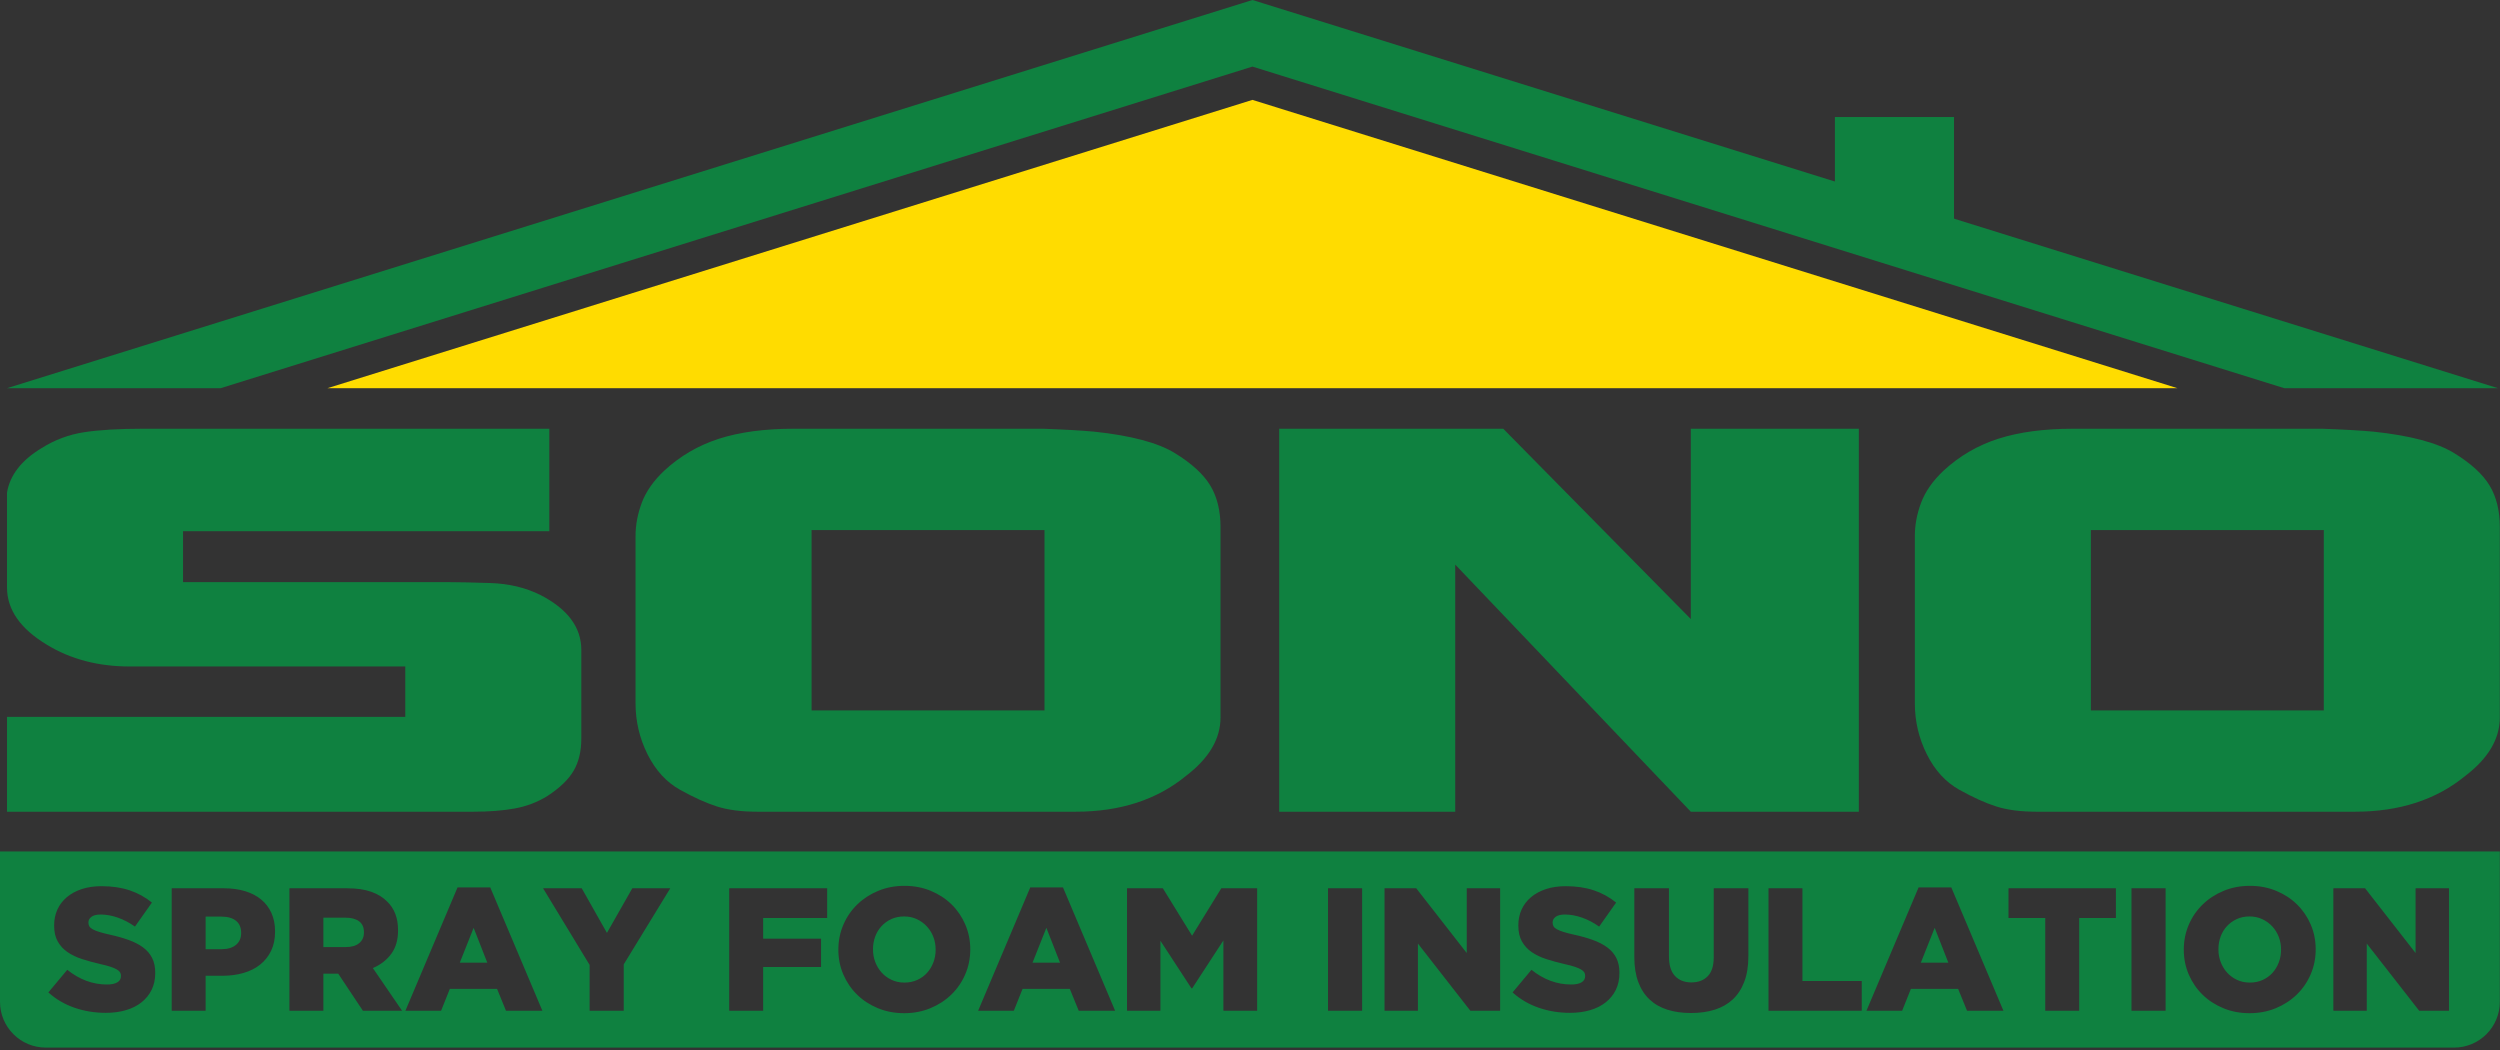 <?xml version="1.0" encoding="UTF-8" standalone="no"?>
<svg xmlns="http://www.w3.org/2000/svg" xmlns:xlink="http://www.w3.org/1999/xlink" xmlns:serif="http://www.serif.com/" width="100%" height="100%" viewBox="0 0 619 260" version="1.1" xml:space="preserve" style="fill-rule:evenodd;clip-rule:evenodd;stroke-linejoin:round;stroke-miterlimit:2;">
  <rect x="0" y="0" width="619" height="260" fill="#333333" stroke="none"/>
  <g id="LOGO-2020-V1" serif:id="LOGO 2020 V1">
    <path d="M54.63,96.114l-52.895,-0l308.37,-96.114l308.371,96.114l-52.896,-0l-255.475,-79.627l-255.475,79.627Z" style="fill:#0f8140;"></path>
    <path d="M310.105,16.487l-255.475,79.627l255.475,-79.627Z" style="fill:#fff;"></path>
    <path d="M539.132,96.114l-458.054,-0l229.027,-71.384l229.027,71.384Z" style="fill:#ffdc00;"></path>
    <g>
      <path d="M1.735,200.979l-0,-23.489l98.614,0l0,-12.469l-68.238,0c-7.777,0 -14.601,-1.788 -20.471,-5.365c-6.604,-3.963 -9.905,-8.699 -9.905,-14.209l-0,-23.488c0.733,-4.35 3.595,-8.023 8.584,-11.019c3.229,-2.03 6.714,-3.335 10.456,-3.915c3.742,-0.58 8.622,-0.87 14.638,-0.87l100.596,0l-0,25.373l-90.69,0l-0,12.615l66.036,-0c2.055,-0 5.393,0.072 10.016,0.217c4.622,0.145 8.768,1.133 12.437,2.963c6.75,3.472 10.125,8.004 10.125,13.595l0,21.982c0,3.086 -0.623,5.713 -1.871,7.883c-1.247,2.17 -3.412,4.266 -6.493,6.29c-2.495,1.544 -5.21,2.58 -8.145,3.111c-2.935,0.53 -6.31,0.795 -10.125,0.795l-115.564,-0Z" style="fill:#0f8140;fill-rule:nonzero;"></path>
      <path d="M157.361,132.688c-0,-2.706 0.513,-5.437 1.541,-8.192c1.027,-2.754 2.861,-5.388 5.503,-7.902c3.962,-3.673 8.511,-6.331 13.647,-7.974c5.136,-1.643 11.3,-2.465 18.49,-2.465l61.635,0c5.429,0.193 9.685,0.435 12.767,0.725c9.098,0.967 15.738,2.731 19.921,5.292c4.182,2.562 7.117,5.244 8.805,8.047c1.687,2.803 2.531,6.235 2.531,10.294l0,47.122c0,5.317 -2.862,10.15 -8.585,14.499c-7.19,5.897 -16.289,8.845 -27.295,8.845l-78.804,-0c-3.962,-0 -7.3,-0.435 -10.015,-1.305c-2.715,-0.87 -5.76,-2.248 -9.135,-4.132c-3.375,-1.885 -6.053,-4.809 -8.035,-8.772c-1.981,-3.963 -2.971,-8.168 -2.971,-12.615l-0,-41.467Zm43.584,43.207l57.672,0l-0,-44.657l-57.672,0l-0,44.657Z" style="fill:#0f8140;fill-rule:nonzero;"></path>
      <path d="M316.729,106.155l55.471,0l46.446,47.122l-0,-47.122l41.603,0l-0,94.824l-41.603,-0l-58.333,-61.186l0,61.186l-43.584,-0l0,-94.824Z" style="fill:#0f8140;fill-rule:nonzero;"></path>
      <path d="M474.116,132.688c0,-2.706 0.514,-5.437 1.541,-8.192c1.027,-2.754 2.862,-5.388 5.503,-7.902c3.962,-3.673 8.512,-6.331 13.648,-7.974c5.136,-1.643 11.299,-2.465 18.49,-2.465l61.634,0c5.43,0.193 9.685,0.435 12.767,0.725c9.099,0.967 15.739,2.731 19.921,5.292c4.183,2.562 7.117,5.244 8.805,8.047c1.688,2.803 2.531,6.235 2.531,10.294l0,47.122c0,5.317 -2.861,10.15 -8.584,14.499c-7.191,5.897 -16.289,8.845 -27.295,8.845l-78.804,-0c-3.962,-0 -7.301,-0.435 -10.016,-1.305c-2.714,-0.87 -5.759,-2.248 -9.135,-4.132c-3.375,-1.885 -6.053,-4.809 -8.034,-8.772c-1.981,-3.963 -2.972,-8.168 -2.972,-12.615l0,-41.467Zm43.584,43.207l57.672,0l0,-44.657l-57.672,0l0,44.657Z" style="fill:#0f8140;fill-rule:nonzero;"></path>
    </g>
    <path d="M618.956,210.815l-618.956,0l0,37.231c0,6.262 5.076,11.338 11.338,11.338l596.293,-0c3.004,-0 5.885,-1.194 8.008,-3.317c2.124,-2.124 3.317,-5.005 3.317,-8.008l0,-37.244Zm-395.091,40.051c-2.339,-0 -4.505,-0.412 -6.497,-1.235c-1.992,-0.823 -3.711,-1.942 -5.154,-3.357c-1.444,-1.414 -2.578,-3.075 -3.401,-4.981c-0.822,-1.905 -1.234,-3.941 -1.234,-6.107l0,-0.087c0,-2.165 0.412,-4.208 1.234,-6.128c0.823,-1.921 1.971,-3.595 3.444,-5.025c1.473,-1.429 3.205,-2.555 5.198,-3.378c1.992,-0.823 4.158,-1.235 6.497,-1.235c2.339,0 4.504,0.412 6.497,1.235c1.992,0.823 3.71,1.942 5.154,3.357c1.444,1.414 2.577,3.075 3.4,4.981c0.823,1.905 1.235,3.941 1.235,6.107l-0,0.086c-0,2.166 -0.412,4.209 -1.235,6.129c-0.823,1.921 -1.971,3.595 -3.443,5.025c-1.473,1.429 -3.205,2.555 -5.198,3.378c-1.992,0.823 -4.158,1.235 -6.497,1.235Zm333.127,-0c-2.339,-0 -4.505,-0.412 -6.497,-1.235c-1.993,-0.823 -3.711,-1.942 -5.155,-3.357c-1.444,-1.414 -2.577,-3.075 -3.4,-4.981c-0.823,-1.905 -1.234,-3.941 -1.234,-6.107l-0,-0.087c-0,-2.165 0.411,-4.208 1.234,-6.128c0.823,-1.921 1.971,-3.595 3.444,-5.025c1.472,-1.429 3.205,-2.555 5.197,-3.378c1.993,-0.823 4.158,-1.235 6.497,-1.235c2.339,0 4.505,0.412 6.497,1.235c1.993,0.823 3.711,1.942 5.155,3.357c1.444,1.414 2.577,3.075 3.4,4.981c0.823,1.905 1.234,3.941 1.234,6.107l0,0.086c0,2.166 -0.411,4.209 -1.234,6.129c-0.823,1.921 -1.971,3.595 -3.444,5.025c-1.472,1.429 -3.205,2.555 -5.197,3.378c-1.993,0.823 -4.158,1.235 -6.497,1.235Zm-138.301,-0.044c-2.166,0 -4.115,-0.274 -5.848,-0.823c-1.732,-0.548 -3.205,-1.393 -4.418,-2.533c-1.213,-1.141 -2.144,-2.585 -2.793,-4.332c-0.65,-1.747 -0.975,-3.804 -0.975,-6.172l-0,-17.022l8.576,-0l0,16.849c0,2.194 0.501,3.819 1.504,4.873c1.003,1.054 2.35,1.58 4.04,1.58c1.691,0 3.038,-0.505 4.04,-1.515c1.003,-1.011 1.504,-2.585 1.504,-4.722l0,-17.065l8.577,-0l-0,16.805c-0,2.455 -0.34,4.57 -1.018,6.346c-0.679,1.776 -1.632,3.234 -2.859,4.375c-1.227,1.14 -2.714,1.985 -4.461,2.533c-1.747,0.549 -3.704,0.823 -5.869,0.823Zm-29.974,-0.043c-2.714,0 -5.291,-0.421 -7.731,-1.264c-2.44,-0.842 -4.599,-2.106 -6.475,-3.791l4.677,-5.6c3.032,2.425 6.31,3.638 9.833,3.638c1.126,0 1.985,-0.18 2.577,-0.54c0.592,-0.36 0.888,-0.872 0.888,-1.535l-0,-0.086c-0,-0.318 -0.072,-0.599 -0.217,-0.844c-0.144,-0.245 -0.411,-0.482 -0.801,-0.713c-0.39,-0.231 -0.91,-0.454 -1.559,-0.67c-0.65,-0.217 -1.495,-0.44 -2.534,-0.671c-1.617,-0.374 -3.119,-0.785 -4.505,-1.232c-1.386,-0.447 -2.592,-1.023 -3.617,-1.729c-1.025,-0.706 -1.833,-1.585 -2.425,-2.638c-0.592,-1.052 -0.888,-2.356 -0.888,-3.913l-0,-0.086c-0,-1.412 0.267,-2.71 0.801,-3.892c0.534,-1.181 1.314,-2.205 2.339,-3.069c1.025,-0.865 2.26,-1.535 3.703,-2.011c1.444,-0.475 3.076,-0.713 4.895,-0.713c2.599,-0 4.916,0.341 6.952,1.024c2.036,0.683 3.876,1.693 5.522,3.029l-4.201,5.952c-1.386,-0.981 -2.808,-1.725 -4.267,-2.23c-1.458,-0.506 -2.865,-0.758 -4.223,-0.758c-1.01,-0 -1.768,0.187 -2.274,0.562c-0.505,0.374 -0.758,0.836 -0.758,1.383l0,0.087c0,0.346 0.08,0.648 0.239,0.908c0.158,0.259 0.433,0.497 0.823,0.713c0.389,0.217 0.924,0.433 1.602,0.649c0.679,0.216 1.538,0.439 2.577,0.67c1.733,0.374 3.299,0.814 4.7,1.318c1.4,0.505 2.592,1.117 3.573,1.838c0.982,0.721 1.733,1.593 2.253,2.616c0.519,1.024 0.779,2.241 0.779,3.654l0,0.086c0,1.557 -0.296,2.94 -0.888,4.151c-0.592,1.21 -1.422,2.241 -2.49,3.091c-1.069,0.851 -2.354,1.499 -3.855,1.946c-1.502,0.447 -3.176,0.67 -5.025,0.67Zm-362.536,0c-2.715,0 -5.292,-0.421 -7.732,-1.264c-2.44,-0.842 -4.598,-2.106 -6.475,-3.791l4.678,-5.6c3.032,2.425 6.309,3.638 9.832,3.638c1.126,0 1.985,-0.18 2.577,-0.54c0.592,-0.36 0.888,-0.872 0.888,-1.535l0,-0.086c0,-0.318 -0.072,-0.599 -0.217,-0.844c-0.144,-0.245 -0.411,-0.482 -0.801,-0.713c-0.39,-0.231 -0.909,-0.454 -1.559,-0.67c-0.65,-0.217 -1.494,-0.44 -2.534,-0.671c-1.617,-0.374 -3.119,-0.785 -4.505,-1.232c-1.386,-0.447 -2.591,-1.023 -3.616,-1.729c-1.025,-0.706 -1.834,-1.585 -2.426,-2.638c-0.592,-1.052 -0.888,-2.356 -0.888,-3.913l0,-0.086c0,-1.412 0.267,-2.71 0.801,-3.892c0.535,-1.181 1.314,-2.205 2.339,-3.069c1.025,-0.865 2.26,-1.535 3.704,-2.011c1.444,-0.475 3.075,-0.713 4.894,-0.713c2.599,-0 4.916,0.341 6.952,1.024c2.036,0.683 3.877,1.693 5.523,3.029l-4.202,5.952c-1.386,-0.981 -2.808,-1.725 -4.266,-2.23c-1.459,-0.506 -2.866,-0.758 -4.223,-0.758c-1.011,-0 -1.769,0.187 -2.274,0.562c-0.506,0.374 -0.758,0.836 -0.758,1.383l-0,0.087c-0,0.346 0.079,0.648 0.238,0.908c0.159,0.259 0.433,0.497 0.823,0.713c0.39,0.217 0.924,0.433 1.602,0.649c0.679,0.216 1.538,0.439 2.578,0.67c1.732,0.374 3.299,0.814 4.699,1.318c1.401,0.505 2.592,1.117 3.574,1.838c0.981,0.721 1.732,1.593 2.252,2.616c0.52,1.024 0.78,2.241 0.78,3.654l-0,0.086c-0,1.557 -0.296,2.94 -0.888,4.151c-0.592,1.21 -1.423,2.241 -2.491,3.091c-1.068,0.851 -2.353,1.499 -3.855,1.946c-1.501,0.447 -3.176,0.67 -5.024,0.67Zm501.574,-30.839l8.446,-0l0,30.319l-8.446,0l-0,-30.319Zm-198.941,-0l8.447,-0l-0,30.319l-8.447,0l0,-30.319Zm109.065,-0l8.403,-0l-0,22.956l14.683,-0l-0,7.363l-23.086,0l-0,-30.319Zm-257.328,-0l24.256,-0l-0,7.363l-15.853,-0l0,5.111l14.337,0l-0,7.017l-14.337,-0l0,10.828l-8.403,0l0,-30.319Zm74.543,-0.217l8.1,0l12.908,30.536l-9.01,0l-2.209,-5.414l-11.695,0l-2.165,5.414l-8.836,0l12.907,-30.536Zm-212.584,0.217l12.994,-0c1.906,-0 3.639,0.238 5.198,0.714c1.559,0.477 2.887,1.17 3.985,2.079c1.097,0.91 1.942,2.029 2.534,3.357c0.592,1.329 0.887,2.83 0.887,4.505l0,0.086c0,1.791 -0.324,3.365 -0.974,4.722c-0.65,1.357 -1.552,2.497 -2.707,3.421c-1.155,0.925 -2.534,1.618 -4.137,2.08c-1.602,0.462 -3.342,0.693 -5.219,0.693l-4.158,-0l-0,8.662l-8.403,0l0,-30.319Zm463.891,7.363l-9.096,-0l0,-7.363l26.595,-0l-0,7.363l-9.096,-0l0,22.956l-8.403,0l0,-22.956Zm-31.359,-7.58l8.1,0l12.907,30.536l-9.009,0l-2.209,-5.414l-11.695,0l-2.166,5.414l-8.836,0l12.908,-30.536Zm-329.055,19.188l-11.522,-18.971l9.573,-0l6.237,11.045l6.28,-11.045l9.399,-0l-11.521,18.841l-0,11.478l-8.446,0l-0,-11.348Zm-74.327,-18.971l14.337,-0c2.339,-0 4.317,0.288 5.934,0.866c1.617,0.577 2.931,1.386 3.942,2.426c1.79,1.732 2.685,4.085 2.685,7.06l0,0.086c0,2.339 -0.563,4.274 -1.689,5.804c-1.126,1.531 -2.642,2.7 -4.548,3.509l7.233,10.568l-9.702,0l-6.107,-9.182l-3.682,-0l0,9.182l-8.403,0l0,-30.319Zm506.079,-0l7.857,-0l12.501,16.026l-0,-16.026l8.272,-0l0,30.319l-7.378,0l-12.979,-16.632l-0,16.632l-8.273,0l0,-30.319Zm-234.934,-0l7.857,-0l12.5,16.026l0,-16.026l8.273,-0l0,30.319l-7.379,0l-12.978,-16.632l-0,16.632l-8.273,0l-0,-30.319Zm-63.758,-0l8.879,-0l7.234,11.738l7.233,-11.738l8.879,-0l0,30.319l-8.359,0l-0,-17.412l-7.732,11.868l-0.173,0l-7.688,-11.781l-0,17.325l-8.273,0l-0,-30.319Zm-165.762,-0.217l8.1,0l12.907,30.536l-9.009,0l-2.209,-5.414l-11.695,0l-2.166,5.414l-8.836,0l12.908,-30.536Zm110.645,23.563c1.158,-0 2.215,-0.217 3.171,-0.65c0.955,-0.433 1.766,-1.018 2.432,-1.754c0.666,-0.736 1.187,-1.596 1.564,-2.577c0.376,-0.982 0.565,-2.022 0.565,-3.119l-0,-0.087c-0,-1.097 -0.189,-2.136 -0.565,-3.118c-0.377,-0.982 -0.912,-1.848 -1.607,-2.599c-0.695,-0.751 -1.52,-1.35 -2.476,-1.797c-0.956,-0.448 -2.012,-0.672 -3.171,-0.672c-1.158,0 -2.208,0.217 -3.149,0.65c-0.941,0.433 -1.752,1.018 -2.432,1.754c-0.681,0.736 -1.202,1.595 -1.564,2.577c-0.362,0.982 -0.543,2.022 -0.543,3.119l0,0.086c0,1.098 0.188,2.137 0.565,3.119c0.376,0.982 0.905,1.848 1.585,2.599c0.681,0.751 1.499,1.35 2.454,1.797c0.956,0.448 2.013,0.672 3.171,0.672Zm333.127,-0c1.158,-0 2.215,-0.217 3.17,-0.65c0.956,-0.433 1.767,-1.018 2.433,-1.754c0.666,-0.736 1.187,-1.596 1.563,-2.577c0.377,-0.982 0.565,-2.022 0.565,-3.119l0,-0.087c0,-1.097 -0.188,-2.136 -0.565,-3.118c-0.376,-0.982 -0.912,-1.848 -1.607,-2.599c-0.694,-0.751 -1.52,-1.35 -2.475,-1.797c-0.956,-0.448 -2.013,-0.672 -3.171,-0.672c-1.158,0 -2.208,0.217 -3.149,0.65c-0.941,0.433 -1.752,1.018 -2.433,1.754c-0.68,0.736 -1.202,1.595 -1.563,2.577c-0.362,0.982 -0.543,2.022 -0.543,3.119l-0,0.086c-0,1.098 0.188,2.137 0.565,3.119c0.376,0.982 0.905,1.848 1.585,2.599c0.68,0.751 1.498,1.35 2.454,1.797c0.956,0.448 2.012,0.672 3.171,0.672Zm-74.652,-4.938l-3.378,-8.619l-3.422,8.619l6.8,0Zm-361.757,0l-3.378,-8.619l-3.422,8.619l6.8,0Zm141.81,0l-3.379,-8.619l-3.422,8.619l6.801,0Zm-207.56,-3.335c1.501,-0 2.678,-0.356 3.53,-1.067c0.852,-0.711 1.278,-1.677 1.278,-2.896l-0,-0.087c-0,-1.307 -0.426,-2.301 -1.278,-2.983c-0.852,-0.682 -2.043,-1.024 -3.574,-1.024l-3.941,0l-0,8.057l3.985,-0Zm30.709,-0.52c1.444,0 2.556,-0.325 3.335,-0.974c0.78,-0.65 1.17,-1.524 1.17,-2.621l-0,-0.087c-0,-1.212 -0.404,-2.115 -1.213,-2.707c-0.808,-0.592 -1.92,-0.888 -3.335,-0.888l-5.501,0l0,7.277l5.544,0Z" style="fill:#0f8140;"></path>
    <rect x="454.326" y="28.976" width="29.488" height="31.445" style="fill:#0f8140;"></rect>
  </g>
</svg>

